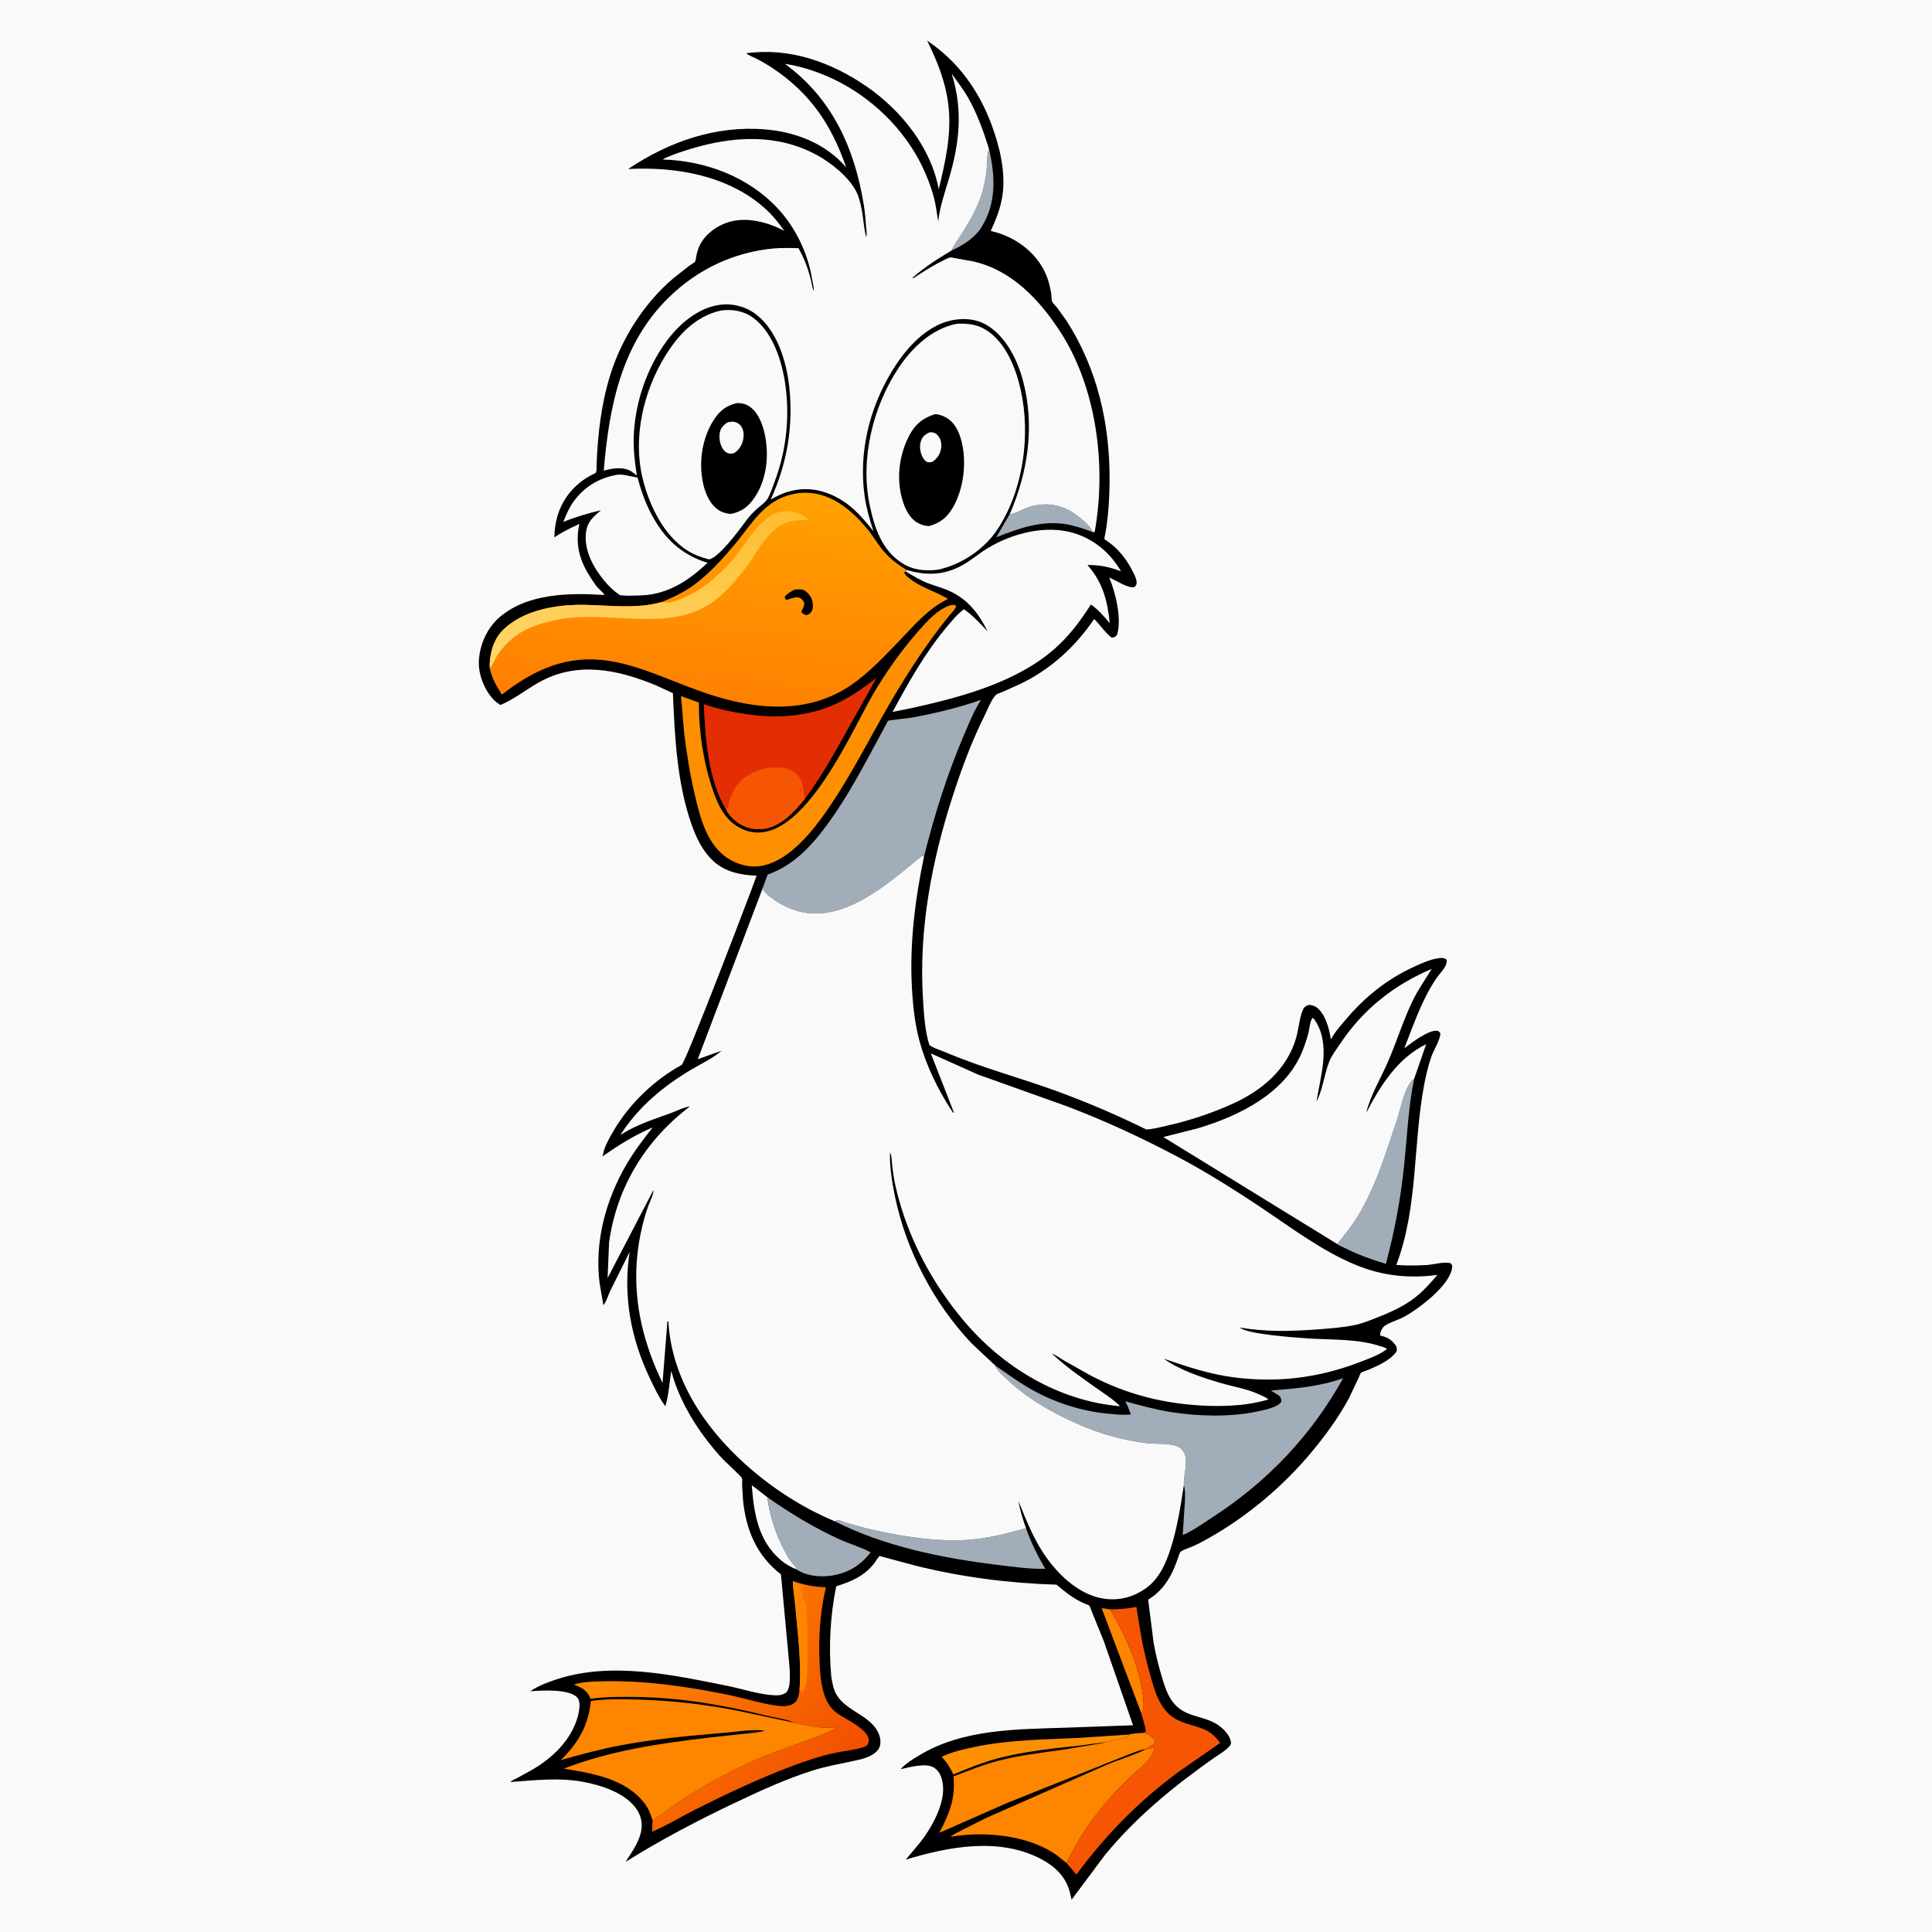 <svg version="1.1" xmlns="http://www.w3.org/2000/svg" style="display: block;" viewBox="0 0 2048 2048" width="1024" height="1024">
<defs>
	<linearGradient id="Gradient1" gradientUnits="userSpaceOnUse" x1="876.275" y1="1894.09" x2="676.259" y2="1716.86">
		<stop class="stop0" offset="0" stop-opacity="1" stop-color="rgb(242,79,0)"/>
		<stop class="stop1" offset="1" stop-opacity="1" stop-color="rgb(255,139,0)"/>
	</linearGradient>
	<linearGradient id="Gradient2" gradientUnits="userSpaceOnUse" x1="753.167" y1="752.218" x2="774.75" y2="516.115">
		<stop class="stop0" offset="0" stop-opacity="1" stop-color="rgb(255,127,1)"/>
		<stop class="stop1" offset="1" stop-opacity="1" stop-color="rgb(255,161,0)"/>
	</linearGradient>
	<linearGradient id="Gradient3" gradientUnits="userSpaceOnUse" x1="700.206" y1="524.386" x2="674.65" y2="725.754">
		<stop class="stop0" offset="0" stop-opacity="1" stop-color="rgb(255,188,46)"/>
		<stop class="stop1" offset="1" stop-opacity="1" stop-color="rgb(255,216,111)"/>
	</linearGradient>
</defs>
<path transform="translate(0,0)" fill="rgb(249,249,249)" d="M -0 -0 L 2048 0 L 2048 2048 L -0 2048 L -0 -0 z"/>
<path transform="translate(0,0)" fill="rgb(0,0,0)" d="M 982.855 43.153 C 1015.21 64.697 1037.34 95.478 1050.92 131.747 C 1059.69 155.142 1066.42 182.834 1062.54 207.895 C 1060.5 221.071 1055.71 232.803 1050.23 244.861 C 1077.26 250.671 1102.33 269.852 1110.97 296.778 C 1112.54 301.684 1113.65 306.844 1114.4 311.939 C 1114.72 314.104 1114.56 317.705 1115.25 319.592 C 1115.81 321.14 1118.96 324.111 1120.07 325.502 L 1129.65 338.708 C 1163.36 390.25 1176.86 450.07 1176.18 511.167 C 1175.96 531.14 1174.65 551.775 1170.58 571.337 L 1178.5 577.127 C 1188.19 585.143 1195.37 594.907 1200.91 606.129 C 1202.51 609.381 1204.67 613.178 1204.84 616.844 C 1204.99 619.914 1204.45 620.168 1202.5 622.313 C 1195.83 624.034 1182.62 614.836 1175.82 612.215 C 1182.53 627.851 1189.38 656.413 1184.1 673 C 1181.81 675.38 1181.75 675.491 1178.5 676 C 1171.71 671.035 1166.16 662.194 1159.81 656.185 C 1140.04 685.452 1113.53 709.729 1081.56 724.99 L 1062.08 733.745 C 1060.53 734.413 1057.05 735.394 1055.97 736.366 C 1051.15 740.714 1046.62 752.704 1043.65 758.658 C 1030.09 785.772 1019.5 814.448 1010.14 843.25 C 987.612 912.592 973.756 985.809 978.412 1058.93 C 979.404 1074.51 980.326 1093.04 985.271 1107.86 C 989.542 1111.2 996.23 1112.86 1001.25 1115.02 C 1040.35 1131.81 1082.1 1142.65 1122.04 1157.34 C 1153.91 1169.07 1184.68 1182.29 1215.12 1197.31 C 1222.35 1196.98 1229.74 1194.88 1236.8 1193.31 C 1260.5 1188.04 1283.91 1180.27 1306.06 1170.31 C 1337.58 1156.13 1364.57 1133.62 1374.14 1099.53 C 1376.7 1090.4 1377.42 1078.55 1381.3 1070.12 C 1382.75 1066.97 1384.44 1066.43 1387.5 1065.16 C 1390.76 1065.57 1393.35 1066.01 1396 1068.09 C 1404.82 1075.02 1408.89 1089.73 1410.53 1100.47 L 1410.74 1101.9 L 1413.16 1097.79 C 1417.3 1091.27 1422.7 1085.31 1427.71 1079.44 C 1447.58 1056.13 1471.03 1037.52 1498.95 1024.81 C 1506.26 1021.48 1513.94 1017.88 1521.84 1016.27 C 1525.56 1015.51 1529.83 1014.73 1533.17 1016.89 C 1535.48 1023.46 1526.33 1031.55 1522.74 1036.84 C 1507.17 1059.78 1498.69 1085.74 1488.58 1111.26 C 1495.94 1105.68 1514.57 1091.16 1523.81 1092.75 C 1525.51 1093.05 1525.91 1094.24 1526.91 1095.5 C 1526.42 1102.87 1519.84 1112.82 1517.3 1120.14 C 1514.01 1129.62 1511.68 1139.32 1509.8 1149.17 C 1497.65 1212.72 1503.48 1279.42 1480.14 1340.91 C 1490.84 1341.68 1501.29 1341.6 1512 1341.01 C 1519.94 1340.58 1529.92 1337.2 1537.5 1338.98 C 1538.88 1340.71 1539.61 1340.79 1539.4 1343.12 C 1537.72 1362.21 1503.59 1387.71 1487.75 1396.23 C 1482.53 1399.03 1469.97 1402.68 1466.32 1406.84 C 1464.56 1408.84 1462.6 1413.22 1463.03 1415.77 C 1469.56 1417.18 1474.29 1419.47 1478.5 1424.89 C 1480.73 1427.76 1480.94 1428.95 1480.51 1432.5 C 1473.74 1442.14 1460.88 1447.57 1450.32 1452.14 C 1448.3 1453.01 1444.29 1454.01 1442.64 1455.25 C 1441.96 1455.77 1440.54 1459.91 1440.03 1461 L 1429.84 1482.32 C 1418.67 1503.1 1404.13 1522.86 1388.95 1540.91 C 1360.49 1574.78 1325.03 1604.87 1286.82 1627.29 C 1280.01 1631.28 1273.09 1635.21 1265.9 1638.5 C 1261.72 1640.42 1255.57 1642.15 1251.88 1644.61 C 1250.17 1645.76 1249.03 1650.68 1248.37 1652.55 C 1246.25 1658.5 1244.04 1664.21 1241.05 1669.77 C 1235.55 1680.02 1228.49 1688.49 1218.63 1694.69 L 1217.1 1695.65 L 1222.9 1741.55 C 1225.03 1753.47 1227.86 1765.01 1231.32 1776.61 C 1236.56 1794.21 1241.55 1809.41 1260.23 1816.69 C 1271.02 1820.9 1282.37 1822.19 1292 1829.13 C 1297.55 1833.14 1304.17 1839.98 1304.9 1847.2 C 1305.42 1852.33 1291.69 1860.09 1287.5 1863.03 C 1244.87 1892.97 1204.8 1925.65 1171.55 1966.05 L 1135.93 2013.75 L 1133.89 2005 C 1129.35 1989.18 1118.62 1978.76 1104.51 1971.16 C 1059.85 1947.12 1006.16 1957.38 960.125 1971.26 L 975.294 1953.2 C 987.355 1938 1002.17 1911.73 999.459 1891.56 C 998.531 1884.66 996.349 1877.82 990.143 1873.8 C 981.74 1868.35 963.778 1873.36 954.76 1875.42 L 955.969 1874.02 C 960.957 1868.82 968.455 1864.32 974.625 1860.61 C 1021.73 1832.27 1078.89 1833.19 1132.02 1831.34 L 1201.05 1828.84 L 1170.15 1739.87 L 1157.68 1709.19 C 1157.21 1708.08 1155.39 1702.6 1154.62 1702 C 1153.78 1701.35 1151.08 1700.43 1150 1699.97 C 1138.27 1694.98 1129.61 1687.91 1119.93 1679.82 C 1069.14 1678.25 1020.13 1671.93 970.754 1659.75 L 933.6 1649.78 C 933.204 1649.67 932.78 1649.27 932.413 1649.45 C 931.297 1650.01 927.894 1655.68 926.863 1657 C 915.949 1670.97 902.699 1676.24 886.4 1681.59 C 880.093 1712.63 878.247 1745.7 881.175 1777.24 C 882.215 1783.46 883.245 1790.21 886.366 1795.78 C 895.234 1811.6 915.267 1816.33 926.65 1829.92 C 931.077 1835.2 934.256 1842.46 933.049 1849.5 C 931.456 1858.8 919.597 1863.21 911.666 1865.12 C 895.101 1869.11 878.444 1871.48 862.114 1876.62 C 833.105 1885.74 805.464 1898.5 778.046 1911.53 C 738.86 1930.16 699.888 1950.62 663.123 1973.69 C 669.317 1963.91 676.59 1953.98 679.356 1942.59 C 681.445 1933.99 679.953 1925.5 675.034 1918.13 C 663.356 1900.65 637.584 1892.42 618 1888.82 C 591.895 1884.03 567.112 1887.18 541.057 1889 C 542.633 1887.18 546.393 1885.77 548.569 1884.6 L 564 1876.09 C 585.966 1863.44 606.221 1843.82 612.741 1818.6 C 614.047 1813.54 615.782 1803.88 612.064 1799.61 C 603.707 1790.03 573.655 1791.91 562.123 1792.83 C 570.054 1787.18 580.632 1783.25 589.893 1780.2 C 648.046 1761.07 713.062 1775.47 771.307 1787.15 C 787.454 1790.39 805.005 1796.43 821.321 1797.1 C 826.13 1797.29 829.185 1796.83 833.286 1794.29 C 835.489 1791.5 836.391 1789.06 836.823 1785.5 C 838.235 1773.86 836.212 1760.65 835.279 1749 L 827.841 1668.91 C 802.261 1649.15 790.914 1622.11 787.664 1590.57 L 786.67 1574.57 C 786.608 1572.65 787.047 1568.76 786.518 1567.04 C 785.841 1564.85 769.728 1550.39 766.856 1547.4 C 760.301 1540.58 754.131 1532.96 748.367 1525.45 C 732.96 1505.39 718.315 1478.99 711.95 1454.39 L 711.598 1453 C 709.56 1465.5 709.007 1478.49 705.294 1490.65 L 704.176 1489.12 C 698.113 1480.66 693.398 1470.55 688.915 1461.16 C 668.721 1418.86 660.222 1373.49 667.468 1327.05 L 646.771 1368.57 C 644.692 1372.91 642.768 1380.05 639.608 1383.49 L 635.581 1360.08 C 630.059 1316.58 642.19 1271.78 664.108 1234.29 C 672.239 1220.38 681.942 1207.79 691.845 1195.14 C 672.243 1203.44 655.953 1213.76 638.614 1225.88 L 640.315 1219.29 C 642.571 1211.99 647.043 1204.47 650.905 1197.89 C 667.367 1169.84 693.931 1144.51 722.548 1128.9 C 726.708 1126.64 794.42 949.532 802.085 928.205 C 786.103 927.83 768.778 924.282 756.625 913.168 C 744.479 902.061 738.002 887.995 732.667 872.685 C 717.621 829.51 715.177 780.13 713.321 734.794 L 695.093 726.377 C 654.328 709.598 611.511 700.597 571.029 723.484 C 557.437 731.168 544.888 741.312 530.453 747.342 C 527.83 745.538 525.131 743.692 522.939 741.361 C 513.346 731.162 506.898 714.505 507.602 700.644 C 508.473 683.495 516.262 665.763 529.356 654.436 C 559.034 628.759 603.708 628.395 640.708 630.708 C 640.06 628.529 634.903 624.506 633.213 622.5 C 630.518 619.3 628.281 615.646 625.999 612.146 C 614.106 593.899 609.581 576.744 614.121 555.39 C 604.718 559.724 596.197 563.758 587.616 569.663 C 587.898 560.395 589.15 551.557 592.32 542.812 C 599.036 524.288 612.914 509.819 630.719 501.745 C 632.928 500.743 632.267 495.65 632.366 493.171 C 633.679 460.509 637.172 428.812 646.911 397.439 C 658.877 358.89 682.843 321.227 713.713 295.054 L 730.787 281.585 C 731.918 280.772 736.219 278.384 736.838 277.411 C 737.392 276.539 737.828 272.709 738.102 271.486 C 739.055 267.237 740.069 263.195 742.115 259.311 C 748.21 247.743 759.676 239.445 772.017 235.539 C 791.368 229.414 814.096 235.53 831.407 244.776 C 825.614 236.469 819.396 228.644 811.888 221.805 C 772.681 186.09 717.111 176.497 665.837 179.173 C 709.126 150.164 758.233 132.933 810.824 137.143 C 843.481 139.758 875.487 152.242 897.006 177.5 C 881.509 132.492 859.029 98.942 819.119 72.323 C 813.294 68.438 807.134 64.868 800.894 61.693 C 797.971 60.206 793.431 58.781 791.172 56.463 C 837.125 50.092 881.213 65.869 918.807 91.796 C 955.169 116.873 987.081 156.539 995.083 200.697 C 1002.05 171.982 1008.72 142.616 1005.49 112.849 C 1002.77 87.757 993.861 65.599 982.855 43.153 z"/>
<path transform="translate(0,0)" fill="rgb(254,133,0)" d="M 1209.74 1815.89 L 1167.76 1704.69 L 1176.88 1706.03 C 1193.05 1733.64 1207.13 1764.4 1211.42 1796.41 C 1211.95 1800.34 1213.22 1811.01 1211.16 1814.34 C 1210.76 1814.99 1210.28 1815.39 1209.74 1815.89 z"/>
<path transform="translate(0,0)" fill="rgb(161,174,185)" d="M 1048.38 157.88 C 1055.09 186.668 1056.46 215.382 1040.17 241.262 C 1033.4 252.019 1020.16 260.602 1008.66 265.523 C 1012.2 258.191 1017.26 251.493 1021.55 244.57 C 1029.75 231.36 1037.86 216.805 1041.85 201.672 C 1043.91 193.827 1045.42 186.144 1046.06 178.042 C 1046.57 171.522 1046.07 165.233 1048.04 158.906 L 1048.38 157.88 z"/>
<path transform="translate(0,0)" fill="rgb(249,249,249)" d="M 843.822 1663.41 C 837.691 1660.94 832.172 1657.68 827.174 1653.35 C 803.515 1632.86 799.185 1603.82 796.918 1574.37 L 813.358 1587.05 C 816.111 1606.83 822.589 1626.71 832.004 1644.3 C 834.146 1648.3 836.312 1652.39 839.151 1655.94 C 839.819 1656.78 844.502 1661.9 844.52 1662.49 C 844.531 1662.88 844.055 1663.11 843.822 1663.41 z"/>
<path transform="translate(0,0)" fill="rgb(161,174,185)" d="M 1070.27 545.134 L 1071.09 545.029 C 1076.95 544.14 1082.08 540.86 1087.55 538.729 C 1104.94 531.951 1123.08 533.737 1138.74 544.292 C 1144.01 547.848 1156.72 557.898 1158.08 563.885 C 1148.86 560.58 1139.54 557.159 1129.83 555.627 C 1103.56 551.484 1080.14 560.083 1056.1 569.507 L 1070.27 545.134 z"/>
<path transform="translate(0,0)" fill="rgb(254,143,0)" d="M 1172.29 1846.74 L 1167 1847.35 C 1163.28 1848.09 1159.65 1848.17 1155.93 1848.81 C 1143.45 1850.96 1130.61 1851.61 1118.03 1853.24 C 1097.87 1855.85 1077.15 1858.69 1057.5 1863.98 C 1041.34 1868.32 1025.94 1874.54 1010.54 1881.02 C 1007.29 1873.55 1003.66 1868.18 998.215 1862.25 C 1009.05 1857.04 1021.26 1854.33 1032.97 1851.86 C 1069.51 1844.16 1106.26 1844.07 1143.38 1842.25 L 1197.17 1838.68 C 1195.92 1840 1195.24 1841.32 1193.44 1841.74 L 1190.54 1842.59 C 1188.96 1843.11 1187.62 1843.28 1186 1843.54 L 1172.57 1846.11 L 1172.29 1846.74 z"/>
<path transform="translate(0,0)" fill="rgb(161,174,185)" d="M 884.727 1612.56 C 885.985 1612.16 887.18 1611.4 888.5 1611.35 C 890.043 1611.3 894.198 1613.34 896 1613.91 L 917.082 1619.8 C 947.404 1627.1 978.238 1632.41 1009.5 1632.86 C 1037.28 1633.25 1061.22 1627.31 1087.63 1619.98 C 1092.85 1635.09 1099.97 1649.21 1108 1662.98 C 1091.06 1663.37 1073.78 1660.86 1057 1658.8 C 998.455 1651.6 937.782 1639.39 884.727 1612.56 z"/>
<path transform="translate(0,0)" fill="rgb(161,174,185)" d="M 813.358 1587.05 C 837.403 1603.94 861.658 1618.72 888.37 1631.08 C 899.539 1636.25 912.339 1639.78 922.986 1645.57 C 911.745 1659.87 898.147 1668.08 879.936 1670.44 C 867.845 1672 854.182 1670.28 843.822 1663.41 C 844.055 1663.11 844.531 1662.88 844.52 1662.49 C 844.502 1661.9 839.819 1656.78 839.151 1655.94 C 836.312 1652.39 834.146 1648.3 832.004 1644.3 C 822.589 1626.71 816.111 1606.83 813.358 1587.05 z"/>
<path transform="translate(0,0)" fill="rgb(161,174,185)" d="M 1417.7 1318.82 C 1424.47 1309.98 1431.75 1301.21 1437.74 1291.81 C 1457.77 1260.33 1469.2 1221.69 1481.06 1186.51 C 1484.83 1175.34 1489.29 1149.83 1499.03 1143.68 C 1492.84 1174.19 1491.58 1205.11 1488.36 1236 C 1484.67 1271.32 1478.27 1305.47 1469.08 1339.77 C 1454.04 1335.15 1439.25 1330 1425.23 1322.79 C 1423.29 1321.8 1419.18 1320.29 1417.7 1318.82 z"/>
<path transform="translate(0,0)" fill="rgb(254,133,0)" d="M 1197.17 1838.68 C 1198.54 1837.51 1209.28 1837.15 1212 1836.9 C 1216.12 1837.51 1220.6 1840.03 1222.93 1843.6 C 1223.86 1845.02 1223.8 1845.06 1224.5 1846.66 C 1222.63 1849.68 1221.67 1850.2 1218.5 1851.51 C 1216.92 1852.17 1216.09 1852.81 1214.93 1854.06 C 1208.63 1854.73 1201.96 1857.92 1196 1860.01 L 1127.28 1887.36 L 1067.25 1911.34 L 995.718 1942.87 C 1006.44 1922.38 1012.96 1906.53 1010.72 1883.06 C 1026.68 1876.93 1042.41 1870.6 1059 1866.28 C 1080.91 1860.56 1103.71 1858.06 1126.07 1854.89 L 1163.5 1848.62 C 1166.6 1848.16 1169.28 1847.63 1172.29 1846.74 L 1172.57 1846.11 L 1186 1843.54 C 1187.62 1843.28 1188.96 1843.11 1190.54 1842.59 L 1193.44 1841.74 C 1195.24 1841.32 1195.92 1840 1197.17 1838.68 z"/>
<path transform="translate(0,0)" fill="rgb(254,133,0)" d="M 1214.93 1854.06 L 1216.22 1854.01 C 1218.65 1853.84 1220.62 1852.8 1223.08 1852.87 C 1223.79 1856.03 1222.3 1858.56 1220.54 1861.27 C 1214.22 1871.03 1202.43 1879.19 1194.12 1887.44 C 1168.18 1913.15 1146.06 1941.71 1130.74 1975.03 L 1120.8 1967.05 C 1090.83 1945.27 1044.33 1941.03 1008.68 1946.88 L 1007.45 1947.09 C 1010.98 1944.11 1015.75 1942.09 1019.83 1939.95 L 1045.36 1927.11 L 1172.92 1870.84 C 1186.18 1865.17 1200.49 1861.17 1213.36 1854.85 L 1214.93 1854.06 z"/>
<path transform="translate(0,0)" fill="rgb(246,86,3)" d="M 1176.88 1706.03 C 1186.43 1705.84 1195.25 1705.4 1204.6 1703.29 L 1209.44 1733.13 C 1212.06 1747.77 1215.52 1762.2 1219.53 1776.52 C 1223.99 1792.44 1229.38 1811.35 1244.13 1820.92 C 1255.71 1828.44 1269.97 1828.89 1281.55 1835.84 C 1286.4 1838.75 1290.07 1843.1 1293.45 1847.54 L 1248.26 1879.01 C 1206.75 1909.73 1171.71 1945.61 1141.03 1987.13 L 1130.74 1975.03 C 1146.06 1941.71 1168.18 1913.15 1194.12 1887.44 C 1202.43 1879.19 1214.22 1871.03 1220.54 1861.27 C 1222.3 1858.56 1223.79 1856.03 1223.08 1852.87 C 1220.62 1852.8 1218.65 1853.84 1216.22 1854.01 L 1214.93 1854.06 C 1216.09 1852.81 1216.92 1852.17 1218.5 1851.51 C 1221.67 1850.2 1222.63 1849.68 1224.5 1846.66 C 1223.8 1845.06 1223.86 1845.02 1222.93 1843.6 C 1220.6 1840.03 1216.12 1837.51 1212 1836.9 L 1214.6 1835.61 C 1214.06 1829.19 1211.34 1822.2 1209.74 1815.89 C 1210.28 1815.39 1210.76 1814.99 1211.16 1814.34 C 1213.22 1811.01 1211.95 1800.34 1211.42 1796.41 C 1207.13 1764.4 1193.05 1733.64 1176.88 1706.03 z"/>
<path transform="translate(0,0)" fill="rgb(249,249,249)" d="M 654.14 503.263 C 660.993 502.42 667.132 504.879 673.81 505.882 L 675.808 506.173 C 679.357 519.4 683.68 531.923 690.007 544.094 C 703.637 570.313 721.664 587.729 750.033 596.656 C 732.713 612.798 714.204 626.052 690.315 630.094 C 682.344 631.443 673.832 631.293 665.751 631.507 L 657.5 631.012 C 651.068 627.008 645.355 621.363 640.531 615.544 C 628.85 601.45 619.012 583.451 621.147 564.629 C 622.448 553.151 628.873 547.69 637.236 540.809 C 623.374 544.096 610.321 547.878 597.121 553.262 C 600.005 545.999 602.958 538.847 607.484 532.423 C 618.948 516.155 634.716 506.718 654.14 503.263 z"/>
<path transform="translate(0,0)" fill="rgb(254,143,0)" d="M 1007.51 641.5 C 1010.02 641.084 1011.17 640.913 1013.5 642.022 C 1013.85 644.714 1008.15 650.207 1006.14 652.679 C 978.92 686.263 955.823 723.084 934.632 760.684 C 914.192 796.953 894.934 834.539 870.175 868.12 C 855.21 888.417 831.894 914.517 805.434 918.152 C 792.393 919.943 777.752 915.157 767.563 907.009 C 748.249 891.562 741.804 865.132 736.445 842.198 C 731.426 820.719 727.936 799.119 725.27 777.239 L 721.899 737.9 L 740.902 744.769 C 740.597 775.425 745.869 809.257 755.93 838.303 C 761.687 854.921 769.418 870.538 786.049 878.438 C 846.814 907.301 902.641 774.72 925.565 735.75 C 939.423 712.191 955.376 689.618 973.427 669.092 C 983.288 657.877 993.086 646.666 1007.51 641.5 z"/>
<path transform="translate(0,0)" fill="url(#Gradient1)" d="M 847.51 1791.18 C 849.657 1761.95 845.587 1731.01 842.981 1701.81 C 842.225 1693.35 840.482 1684.61 840.527 1676.13 L 843.057 1676.9 C 854.523 1680.5 863.436 1682.18 875.494 1682.54 C 869.158 1709.36 867.529 1736.03 868.821 1763.5 C 869.472 1777.33 870.961 1794.59 878.5 1806.58 C 881.03 1810.6 884.186 1813.8 888.047 1816.56 C 895.893 1822.18 925.104 1835.09 920.5 1847.51 C 919.362 1850.58 917.95 1851.24 915 1852.19 C 905.62 1855.2 895.146 1855.91 885.492 1858.02 C 869.225 1861.58 853.501 1866.8 837.948 1872.71 C 803.806 1885.68 770.369 1901.42 737.766 1917.84 C 722.238 1925.66 707.231 1934.9 691.233 1941.67 L 691.715 1929.76 L 692.99 1928.9 C 703.067 1922.86 711.983 1915.03 721.864 1908.56 C 745.226 1893.28 770.439 1879.45 795.839 1867.86 C 813.498 1859.79 832.007 1853.31 850.262 1846.74 C 863.246 1842.07 875.239 1838.14 887.332 1831.3 L 882.958 1831.16 C 873.438 1832.12 861.382 1830.38 852 1828.27 C 849.326 1827.67 845.347 1827.9 843.072 1826.8 L 842.264 1826.26 C 833.47 1822.23 821.841 1820.96 812.393 1818.62 C 766.465 1807.22 720.937 1799.42 673.468 1798.85 C 657.617 1798.67 641.718 1798.6 625.987 1800.76 L 625.617 1799.87 C 622.273 1792.01 617.276 1789.25 609.513 1786.18 L 608.246 1785.69 C 618.727 1782.44 631.211 1782.35 642.164 1782.16 C 684.858 1781.42 728.903 1787.9 770.668 1796.32 C 787.394 1799.69 803.862 1805.14 820.697 1807.69 C 827.815 1808.78 836.438 1809.78 842.419 1804.91 C 846.434 1801.63 846.834 1795.94 847.51 1791.18 z"/>
<path transform="translate(0,0)" fill="rgb(254,133,0)" d="M 847.51 1791.18 C 849.657 1761.95 845.587 1731.01 842.981 1701.81 C 842.225 1693.35 840.482 1684.61 840.527 1676.13 L 843.057 1676.9 C 844.273 1678.5 844.092 1678.69 846.09 1679.38 L 851.004 1681.45 C 851.724 1683.65 851.652 1682.31 851.005 1684.25 C 850.177 1686.74 850.528 1689.11 851.51 1691.5 L 851 1693 L 849.51 1693.5 C 852.356 1696.26 852.853 1697.26 854.145 1701.14 C 855.523 1705.28 854.588 1710.61 855.287 1715 C 856.315 1721.46 855.675 1729.08 855.707 1735.69 C 855.77 1748.71 858.025 1783.15 851.29 1792.63 L 850.5 1793.61 L 848.742 1793.31 L 847.51 1791.18 z"/>
<path transform="translate(0,0)" fill="rgb(227,45,2)" d="M 770.395 859.68 C 750.406 826.935 747.786 783.654 745.994 746.35 C 762.697 752.284 781.275 755.872 798.828 758.024 C 826.176 761.377 855.848 758.867 881.375 748.178 C 899.114 740.751 914.282 730.218 929.279 718.401 L 897 776 C 883.32 800.425 869.82 824.712 852.966 847.154 C 841.68 860.953 827.045 876.977 808.091 878.829 C 797.592 879.854 786.741 876.471 778.787 869.5 C 775.529 866.644 772.619 863.398 770.395 859.68 z"/>
<path transform="translate(0,0)" fill="rgb(246,86,3)" d="M 770.395 859.68 L 772.109 853.693 C 773.405 847.484 775.23 841.992 778.49 836.5 C 785.185 825.219 796.423 818.311 808.914 815.106 C 818.9 812.544 832.69 812.213 841.5 818.266 C 851.552 825.173 851.451 836.164 852.966 847.154 C 841.68 860.953 827.045 876.977 808.091 878.829 C 797.592 879.854 786.741 876.471 778.787 869.5 C 775.529 866.644 772.619 863.398 770.395 859.68 z"/>
<path transform="translate(0,0)" fill="rgb(161,174,185)" d="M 1054.89 1447.42 C 1067.69 1456.2 1080.32 1465.61 1093.9 1473.17 C 1117.72 1486.44 1145.22 1495.57 1172.42 1498.33 C 1180.96 1499.19 1190.24 1500.35 1198.8 1499.36 C 1196.99 1494.6 1195.35 1489.82 1192.75 1485.42 C 1208.77 1489.77 1224.78 1494.27 1241.2 1496.84 C 1270.36 1501.41 1303.3 1502.31 1332.3 1496.36 C 1339.57 1494.87 1348.23 1493.09 1354.67 1489.3 C 1356.43 1488.27 1357.29 1487.17 1358.4 1485.5 C 1358.08 1482.64 1357.78 1481.14 1355.5 1479.19 L 1347.24 1473.99 C 1373.37 1471.86 1398.99 1469.95 1423.82 1460.87 C 1390.55 1520.98 1344.14 1570.05 1286.53 1607.52 C 1276.15 1614.26 1265.09 1622.44 1253.73 1627.22 L 1256.08 1590.94 C 1256.2 1585.54 1256.62 1579.65 1254.92 1574.46 C 1254.35 1565.01 1259.34 1550.48 1256.06 1542 C 1254.34 1537.56 1251.76 1534.52 1247.21 1532.9 C 1238.09 1529.63 1225.44 1530.96 1215.75 1529.8 C 1190.19 1526.76 1165.97 1519.83 1142.43 1509.44 C 1114.27 1497 1087.7 1481.78 1065.5 1460.26 C 1061.5 1456.38 1056.94 1452.71 1054.89 1447.42 z"/>
<path transform="translate(0,0)" fill="rgb(254,133,0)" d="M 691.715 1929.76 C 690.046 1923.65 687.6 1917.51 683.809 1912.38 C 663.962 1885.56 628.233 1879.85 597.604 1874.81 C 647.359 1855.63 698.674 1848.17 751.375 1841.95 L 789.359 1837.81 C 796.513 1837.01 803.991 1836.57 810.938 1834.63 C 798.238 1832.76 782.331 1835.65 769.463 1836.71 C 732.341 1839.77 695.147 1843.16 658.5 1849.99 C 636.707 1854.05 615.682 1859.85 594.365 1865.76 C 613.003 1847.93 623.69 1829.02 626.362 1803.15 C 641.468 1800.84 657.994 1801.18 673.258 1801.53 C 708.626 1802.35 743.567 1806.17 778.341 1812.71 L 842.264 1826.26 L 843.072 1826.8 C 845.347 1827.9 849.326 1827.67 852 1828.27 C 861.382 1830.38 873.438 1832.12 882.958 1831.16 L 887.332 1831.3 C 875.239 1838.14 863.246 1842.07 850.262 1846.74 C 832.007 1853.31 813.498 1859.79 795.839 1867.86 C 770.439 1879.45 745.226 1893.28 721.864 1908.56 C 711.983 1915.03 703.067 1922.86 692.99 1928.9 L 691.715 1929.76 z"/>
<path transform="translate(0,0)" fill="rgb(161,174,185)" d="M 808.225 942.191 L 813.69 927.163 C 842.494 916.815 861.445 895.465 878.924 871.251 C 898.889 843.591 914.799 813.243 931.007 783.298 L 939.112 768.292 C 939.419 767.723 941.055 764.342 941.352 764.137 C 942.597 763.279 962.869 761.429 966.741 760.699 C 991.505 756.026 1016.11 750.27 1039.89 741.881 C 1032.25 753.881 1026.98 767.121 1021.42 780.169 C 1003.65 821.84 990.591 863.832 979.546 907.748 L 977.28 907.28 C 948.495 930.39 914.695 961.301 877 967.28 L 875.504 967.535 C 853.948 970.922 834.185 963.996 816.994 951.172 C 813.681 948.702 810.495 945.663 808.225 942.191 z"/>
<path transform="translate(0,0)" fill="rgb(249,249,249)" d="M 960.995 604.138 C 982.009 610.328 1000.52 609.912 1020.05 599.193 C 1029.66 593.923 1037.8 586.599 1047.11 580.995 C 1072.98 565.415 1107.77 556.304 1137.33 564.808 C 1159.28 571.123 1176.98 585.977 1188.33 605.645 C 1176.13 600.949 1165.94 598.832 1152.8 598.94 C 1169.13 617.783 1173.88 636.319 1176.39 660.667 C 1170.13 653.11 1164.49 646.45 1156.41 640.762 C 1145.51 657.865 1133.86 673.58 1118.61 687.148 C 1078.12 723.161 1018.85 739.015 967.065 750.437 L 946.198 754.602 C 962.599 724.223 979.583 693.732 1001.62 667.009 C 1007.71 659.618 1014.1 651.589 1021.77 645.817 C 1031.33 652.331 1039.15 661.101 1047.07 669.462 C 1037.64 650.785 1026.81 636.158 1007.5 626.937 C 999.729 623.226 991.324 621.251 983.33 618.115 C 975.125 614.897 967.557 610.244 960.053 605.674 L 960.995 604.138 z"/>
<path transform="translate(0,0)" fill="rgb(249,249,249)" d="M 763.868 329.205 C 776.073 327.52 788.241 329.415 798.357 336.848 C 818.618 351.735 828.326 381.03 832.045 404.829 C 837.597 440.361 833.799 477.363 820.977 511 C 818.803 516.706 816.7 523.542 813.604 528.725 C 811.263 532.644 806.314 535.922 802.911 538.943 C 798.06 543.249 794.351 547.302 790.511 552.5 C 783.439 562.075 761.818 591.421 751.538 592.986 C 743.7 590.927 736.37 588.335 729.435 584.077 C 703.573 568.198 687.921 535.187 681.076 506.583 C 670.735 463.37 682.176 414.571 705.241 377.192 C 719.17 354.617 737.305 335.379 763.868 329.205 z"/>
<path transform="translate(0,0)" fill="rgb(0,0,0)" d="M 781.887 427.161 L 782.542 427.231 C 786.353 427.574 789.624 427.989 793 429.944 C 803.063 435.772 808.091 448.622 810.508 459.504 C 815.485 481.918 813.061 507.688 800.089 527.097 C 793.506 536.947 786.264 542.544 774.495 544.832 C 770.195 544.341 765.881 543.35 762.184 540.99 C 752.356 534.718 747.562 522.936 745.216 512.001 C 740.436 489.715 744.332 463.698 757.034 444.5 C 763.447 434.808 770.555 429.564 781.887 427.161 z"/>
<path transform="translate(0,0)" fill="rgb(249,249,249)" d="M 771.743 447.5 L 776.5 446.975 C 779.541 447.003 782.852 448.53 784.824 450.843 C 788.249 454.863 788.753 459.922 787.941 465 C 786.935 471.297 783.76 476.59 778.5 480.138 C 776.621 480.792 774.492 481.148 772.5 480.633 C 769.649 479.897 767.482 478.005 766.023 475.5 C 762.916 470.164 761.695 463.004 763.388 457.025 C 764.551 452.916 768.156 449.492 771.743 447.5 z"/>
<path transform="translate(0,0)" fill="rgb(249,249,249)" d="M 1417.7 1318.82 L 1233.15 1205.3 L 1270.16 1195.93 C 1313.7 1182.85 1362.63 1158.79 1380.55 1114.33 C 1383.1 1107.99 1385.32 1101.42 1387.03 1094.8 C 1388.17 1090.4 1388.58 1081.95 1391.5 1078.94 C 1392.5 1079.79 1392.87 1080.03 1393.71 1081.26 C 1411.05 1106.89 1399.91 1140.25 1395.51 1167.78 C 1402.49 1154.56 1403.64 1138.66 1409.23 1124.96 C 1411.89 1118.43 1416.95 1111.87 1420.89 1106 C 1445.09 1069.88 1477.67 1044 1517.72 1027.05 C 1510.75 1038.46 1503.01 1049.3 1497.2 1061.4 C 1487.18 1082.29 1480.25 1105.19 1470.86 1126.5 C 1463.23 1143.84 1452.69 1161.14 1448.25 1179.63 C 1463.24 1150.94 1481.53 1121.51 1511.77 1106.91 L 1499.03 1143.68 C 1489.29 1149.83 1484.83 1175.34 1481.06 1186.51 C 1469.2 1221.69 1457.77 1260.33 1437.74 1291.81 C 1431.75 1301.21 1424.47 1309.98 1417.7 1318.82 z"/>
<path transform="translate(0,0)" fill="rgb(249,249,249)" d="M 1014.39 343.186 C 1025.83 342.751 1035.56 343.621 1045.53 349.953 C 1066.53 363.288 1077.09 390.824 1082.18 414.092 C 1092.61 461.848 1084.62 520.072 1057.32 561.221 C 1043.27 582.395 1018.86 598.732 994.144 603.916 C 980.806 605.523 967.886 604.462 956.242 596.952 C 934.346 582.829 926.754 558.828 921.758 534.525 C 911.764 485.912 925.537 430.092 953.027 389.26 C 967.509 367.751 988.298 348.264 1014.39 343.186 z"/>
<path transform="translate(0,0)" fill="rgb(0,0,0)" d="M 991.105 439.029 C 994.686 439.028 998.965 440.511 1002.11 442.149 C 1011.58 447.075 1016.37 457.006 1019.03 466.869 C 1025.03 489.173 1021.76 518.285 1009.92 538.331 C 1003.71 548.845 996.177 554.634 984.508 557.748 C 980.61 557.36 976.995 556.455 973.5 554.644 C 964.958 550.218 960.185 541.002 957.291 532.192 C 949.82 509.452 952.63 483.703 963.417 462.483 C 969.731 450.061 977.842 443.253 991.105 439.029 z"/>
<path transform="translate(0,0)" fill="rgb(249,249,249)" d="M 984.905 458.5 C 986.276 458.176 987.301 458.087 988.725 458.365 C 991.518 458.912 993.395 460.456 994.984 462.737 C 997.667 466.591 998.353 470.925 997.576 475.5 C 996.545 481.569 993.491 486.029 988.484 489.5 C 986.239 490.247 984.823 490.092 982.5 489.763 C 980.34 487.965 978.862 486.552 977.66 483.965 C 975.173 478.615 974.358 472.338 976.508 466.756 C 978.166 462.45 980.874 460.446 984.905 458.5 z"/>
<path transform="translate(0,0)" fill="url(#Gradient2)" d="M 701.595 638.146 C 715.362 632.392 727.794 626.462 739.558 617.066 C 754.402 605.21 767.561 590.756 779.662 576.138 C 797.334 554.788 810.02 530.95 839.133 524.089 C 872.627 516.196 899.147 536.176 919.351 560.696 C 925.356 567.984 930.063 576.244 936.045 583.5 C 943.007 591.946 951.715 598.484 960.995 604.138 L 960.053 605.674 L 958.417 607.026 C 960.643 610.991 964.58 613.714 968.302 616.214 C 979.795 623.933 993.174 627.744 1004.9 634.854 C 983.217 645.71 969.386 662.601 952.77 679.825 C 937.344 695.815 921.771 712.467 903.506 725.291 C 857.133 757.851 801.377 752.581 750.201 735.473 C 687.116 714.384 636.367 679.63 569.195 712.5 C 556.046 718.934 543.527 727.274 532.004 736.282 C 526.406 727.222 521.157 718.863 519.183 708.202 C 518.763 701.248 519.829 694.877 521.54 688.185 C 522.68 684.007 524.387 680.219 526.511 676.454 C 531.146 668.236 539.766 661.436 547.799 656.706 C 568.867 644.3 596.353 640.643 620.5 641.169 C 647.274 641.753 675.513 645.653 701.595 638.146 z"/>
<path transform="translate(0,0)" fill="rgb(0,0,0)" d="M 842.128 625.066 C 844.917 624.862 848.698 624.278 851.349 625.256 C 855.703 626.862 859.662 632.13 860.98 636.456 C 861.97 639.707 862.176 645.196 860.285 648.174 C 858.703 650.667 857.246 651.379 854.5 652.07 C 851.723 651.073 851.27 650.729 849.326 648.5 C 851.138 644.854 852.684 642.741 852.5 638.534 C 851.405 636.958 850.277 635.067 848.537 634.11 C 844.377 631.821 838.156 634.573 834 635.894 L 832.229 634.894 L 831.978 632.5 C 834.886 628.957 838.162 627.19 842.128 625.066 z"/>
<path transform="translate(0,0)" fill="url(#Gradient3)" d="M 701.595 638.146 L 703.158 638.508 C 712.641 640.46 726.39 632.662 734.705 628.544 C 750.041 620.949 767.946 603.981 778.934 590.685 C 795.251 570.944 813.146 532.573 844.792 543.656 C 849.996 545.479 854.806 548.844 859.457 551.783 C 844.641 550.434 832.553 551.727 820.731 561.836 C 808.873 571.976 802.617 584.737 793.872 597.229 C 785.067 609.807 774.908 621.505 763.5 631.792 C 716.107 674.525 647.844 645.594 592 656.732 C 563.362 662.444 543.856 670.258 526.724 695.147 C 524.509 699.528 522.523 704.573 519.183 708.202 C 518.763 701.248 519.829 694.877 521.54 688.185 C 522.68 684.007 524.387 680.219 526.511 676.454 C 531.146 668.236 539.766 661.436 547.799 656.706 C 568.867 644.3 596.353 640.643 620.5 641.169 C 647.274 641.753 675.513 645.653 701.595 638.146 z"/>
<path transform="translate(0,0)" fill="rgb(249,249,249)" d="M 1070.27 545.134 C 1089.75 500.672 1097.02 451.602 1084.54 404.062 C 1078.57 381.289 1066 355.74 1044.68 343.834 C 1032.62 337.097 1016.67 336.865 1003.66 340.864 C 973.43 350.151 951.42 380.739 937.631 407.58 C 918.623 444.581 910.561 486.958 916.887 528.219 C 918.728 540.231 922.185 551.561 925.914 563.082 C 915.746 550.593 905.766 538.476 891.838 529.961 C 875.754 520.129 857.441 515.713 838.738 520.395 L 837 520.854 C 829.638 522.645 823.644 525.926 816.993 529.481 C 834.393 491.504 841.182 451.504 836.636 409.969 C 833.695 383.094 823.878 350.631 801.617 333.386 C 790.284 324.605 775.657 321.058 761.531 323.348 C 739.12 326.981 719.741 343.853 706.682 361.51 C 685.373 390.319 672.695 428.149 671.748 464 C 671.39 477.548 673.085 490.65 675.099 503.996 L 673.5 502.812 L 669.244 499.671 C 660.42 494.407 649.338 496.381 640.02 498.868 C 645.604 431.467 658.516 364.613 708.901 315.352 C 739.367 285.567 777.448 267.423 819.995 263.377 C 828.679 262.551 837.649 262.945 846.37 263.032 C 853.122 274.594 858.1 288.801 860.677 301.87 C 861.143 304.231 861.616 306.259 862.49 308.5 L 862.658 307.5 C 862.714 303.794 861.425 299.52 860.828 295.816 C 856.396 268.299 843.182 240.914 824.114 220.595 C 792.791 187.216 747.831 170.471 702.689 169.084 C 703.72 167.812 706.605 166.921 708.172 166.244 C 715.952 162.882 724.199 160.242 732.309 157.78 C 776.877 144.252 823.701 141.41 865.834 164.306 C 881.1 172.601 899.751 187.488 907.713 203.139 C 910.814 209.234 912.296 216.11 913.56 222.791 C 915.317 232.074 915.684 242.544 918.329 251.5 C 919.085 247.756 918.334 243.313 918.013 239.5 C 917.418 232.454 916.929 225.239 915.823 218.257 C 906.238 157.751 882.498 104.519 831.981 67.672 C 860.004 71.938 888.877 84.243 912 100.489 C 949.636 126.931 977.415 163.963 989.74 208.5 C 992.125 217.118 992.968 225.892 994.505 234.67 C 996.335 219.147 1001.35 204.638 1005.81 189.716 C 1017.15 151.782 1020.94 116.583 1008.85 78.186 C 1014.6 86.253 1020.77 94.12 1025.73 102.713 C 1035.88 120.312 1042.34 138.611 1048.38 157.88 L 1048.04 158.906 C 1046.07 165.233 1046.57 171.522 1046.06 178.042 C 1045.42 186.144 1043.91 193.827 1041.85 201.672 C 1037.86 216.805 1029.75 231.36 1021.55 244.57 C 1017.26 251.493 1012.2 258.191 1008.66 265.523 C 993.981 274.449 980.189 282.992 967.239 294.5 L 968 295 C 978.156 288.443 988.257 281.784 999.14 276.472 C 1001.38 275.38 1005.06 273.173 1007.46 272.908 C 1009.11 272.727 1012.16 273.659 1013.96 273.95 L 1030.59 276.888 C 1072 285.726 1101.96 317.667 1124.21 352.115 C 1162.7 411.718 1172.86 494.412 1160.47 563.5 L 1159.2 564.285 L 1158.08 563.885 C 1156.72 557.898 1144.01 547.848 1138.74 544.292 C 1123.08 533.737 1104.94 531.951 1087.55 538.729 C 1082.08 540.86 1076.95 544.14 1071.09 545.029 L 1070.27 545.134 z"/>
<path transform="translate(0,0)" fill="rgb(249,249,249)" d="M 808.225 942.191 C 810.495 945.663 813.681 948.702 816.994 951.172 C 834.185 963.996 853.948 970.922 875.504 967.535 L 877 967.28 C 914.695 961.301 948.495 930.39 977.28 907.28 L 979.546 907.748 C 969.934 953.793 964.049 1000.62 966.706 1047.73 C 967.766 1066.54 969.877 1085.88 974.853 1104.09 C 981.719 1129.22 994.305 1155.2 1008.53 1176.91 L 1010.5 1179.8 L 1011.07 1179 L 986.726 1116.65 L 1036.61 1139.02 L 1130.36 1172.51 C 1170.16 1187.52 1209.19 1205.64 1246.82 1225.46 C 1278.84 1242.32 1309.22 1261.52 1339.25 1281.67 C 1370.71 1302.78 1402.32 1326.59 1437.5 1341.01 C 1465.75 1352.59 1493.62 1355.41 1523.76 1351.47 C 1516.3 1360.15 1508.61 1368.79 1499.52 1375.83 C 1487.54 1385.09 1473.22 1391.41 1459.2 1396.89 C 1451.65 1399.85 1443.91 1403 1435.94 1404.65 C 1423.56 1407.22 1409.75 1408.2 1397.11 1409.17 C 1369.74 1411.26 1341.64 1412.06 1314.5 1407.21 C 1320.68 1414.23 1373.88 1417.96 1386.5 1418.78 C 1411.47 1420.39 1438.26 1419.05 1462.27 1426.69 C 1464.66 1427.46 1468.52 1428.32 1470.31 1430.01 C 1462.04 1436.44 1450.79 1440.28 1441.07 1444.02 C 1397.92 1460.61 1354.58 1465.93 1308.72 1460.14 C 1282.51 1456.83 1258.49 1448.81 1233.63 1440.27 C 1250.48 1452.41 1273.72 1460.03 1293.5 1465.89 C 1307.07 1469.9 1321.79 1472.15 1334.67 1478.09 C 1338.02 1479.64 1341.89 1481.09 1344.7 1483.47 C 1324.52 1489.54 1302.24 1490.92 1281.24 1490.26 C 1236.56 1488.85 1194.3 1478.56 1154.79 1457.35 L 1129.12 1442.93 C 1124.47 1440.2 1119.79 1436.76 1114.84 1434.62 C 1129.16 1448.3 1145.49 1459.58 1161.61 1471 C 1170.31 1477.17 1179.85 1483.13 1187.43 1490.66 C 1122.57 1485.23 1063.44 1449.55 1021.89 1400.37 C 987.548 1359.73 961.937 1311.27 949.763 1259.4 C 947.984 1251.82 946.816 1244.18 945.862 1236.46 C 945.341 1232.24 945.483 1225.04 943.421 1221.5 C 942.96 1237.31 945.624 1253.51 948.844 1268.95 C 960.689 1325.76 989.802 1381.53 1029.68 1423.75 L 1054.89 1447.42 C 1056.94 1452.71 1061.5 1456.38 1065.5 1460.26 C 1087.7 1481.78 1114.27 1497 1142.43 1509.44 C 1165.97 1519.83 1190.19 1526.76 1215.75 1529.8 C 1225.44 1530.96 1238.09 1529.63 1247.21 1532.9 C 1251.76 1534.52 1254.34 1537.56 1256.06 1542 C 1259.34 1550.48 1254.35 1565.01 1254.92 1574.46 C 1251.46 1597.03 1247.96 1619.48 1241.01 1641.29 C 1236.08 1656.78 1229.18 1672.77 1215.76 1682.8 C 1202.85 1692.45 1187.69 1696.91 1171.54 1694.85 C 1145.94 1691.59 1124.23 1671.76 1109.76 1651.77 C 1096.06 1632.84 1088.37 1612.61 1079.64 1591.29 C 1081.19 1600.94 1084.35 1610.78 1087.63 1619.98 C 1061.22 1627.31 1037.28 1633.25 1009.5 1632.86 C 978.238 1632.41 947.404 1627.1 917.082 1619.8 L 896 1613.91 C 894.198 1613.34 890.043 1611.3 888.5 1611.35 C 887.18 1611.4 885.985 1612.16 884.727 1612.56 C 849.845 1597.97 817.551 1576.91 789.481 1551.58 C 745.888 1512.24 711.665 1460.36 708.516 1400.5 L 707.445 1401 L 702.314 1466.11 C 683.043 1426.01 672.102 1384.29 674.839 1339.61 C 676.059 1319.69 680.299 1297.95 686.902 1279.13 C 688.082 1275.77 693.63 1264.43 692.5 1261.77 L 644.077 1354.81 L 645.676 1316.73 C 653.951 1258.07 684.32 1208.68 731.311 1172.88 C 725.316 1173.53 717.538 1177.54 711.8 1179.66 C 692.879 1186.64 674.728 1192.03 657.622 1203.17 C 676.499 1173.51 702.859 1151.61 732.806 1133.8 C 743.035 1127.72 755.967 1121.74 764.76 1113.84 L 739.651 1122.83 L 808.225 942.191 z"/>
</svg>